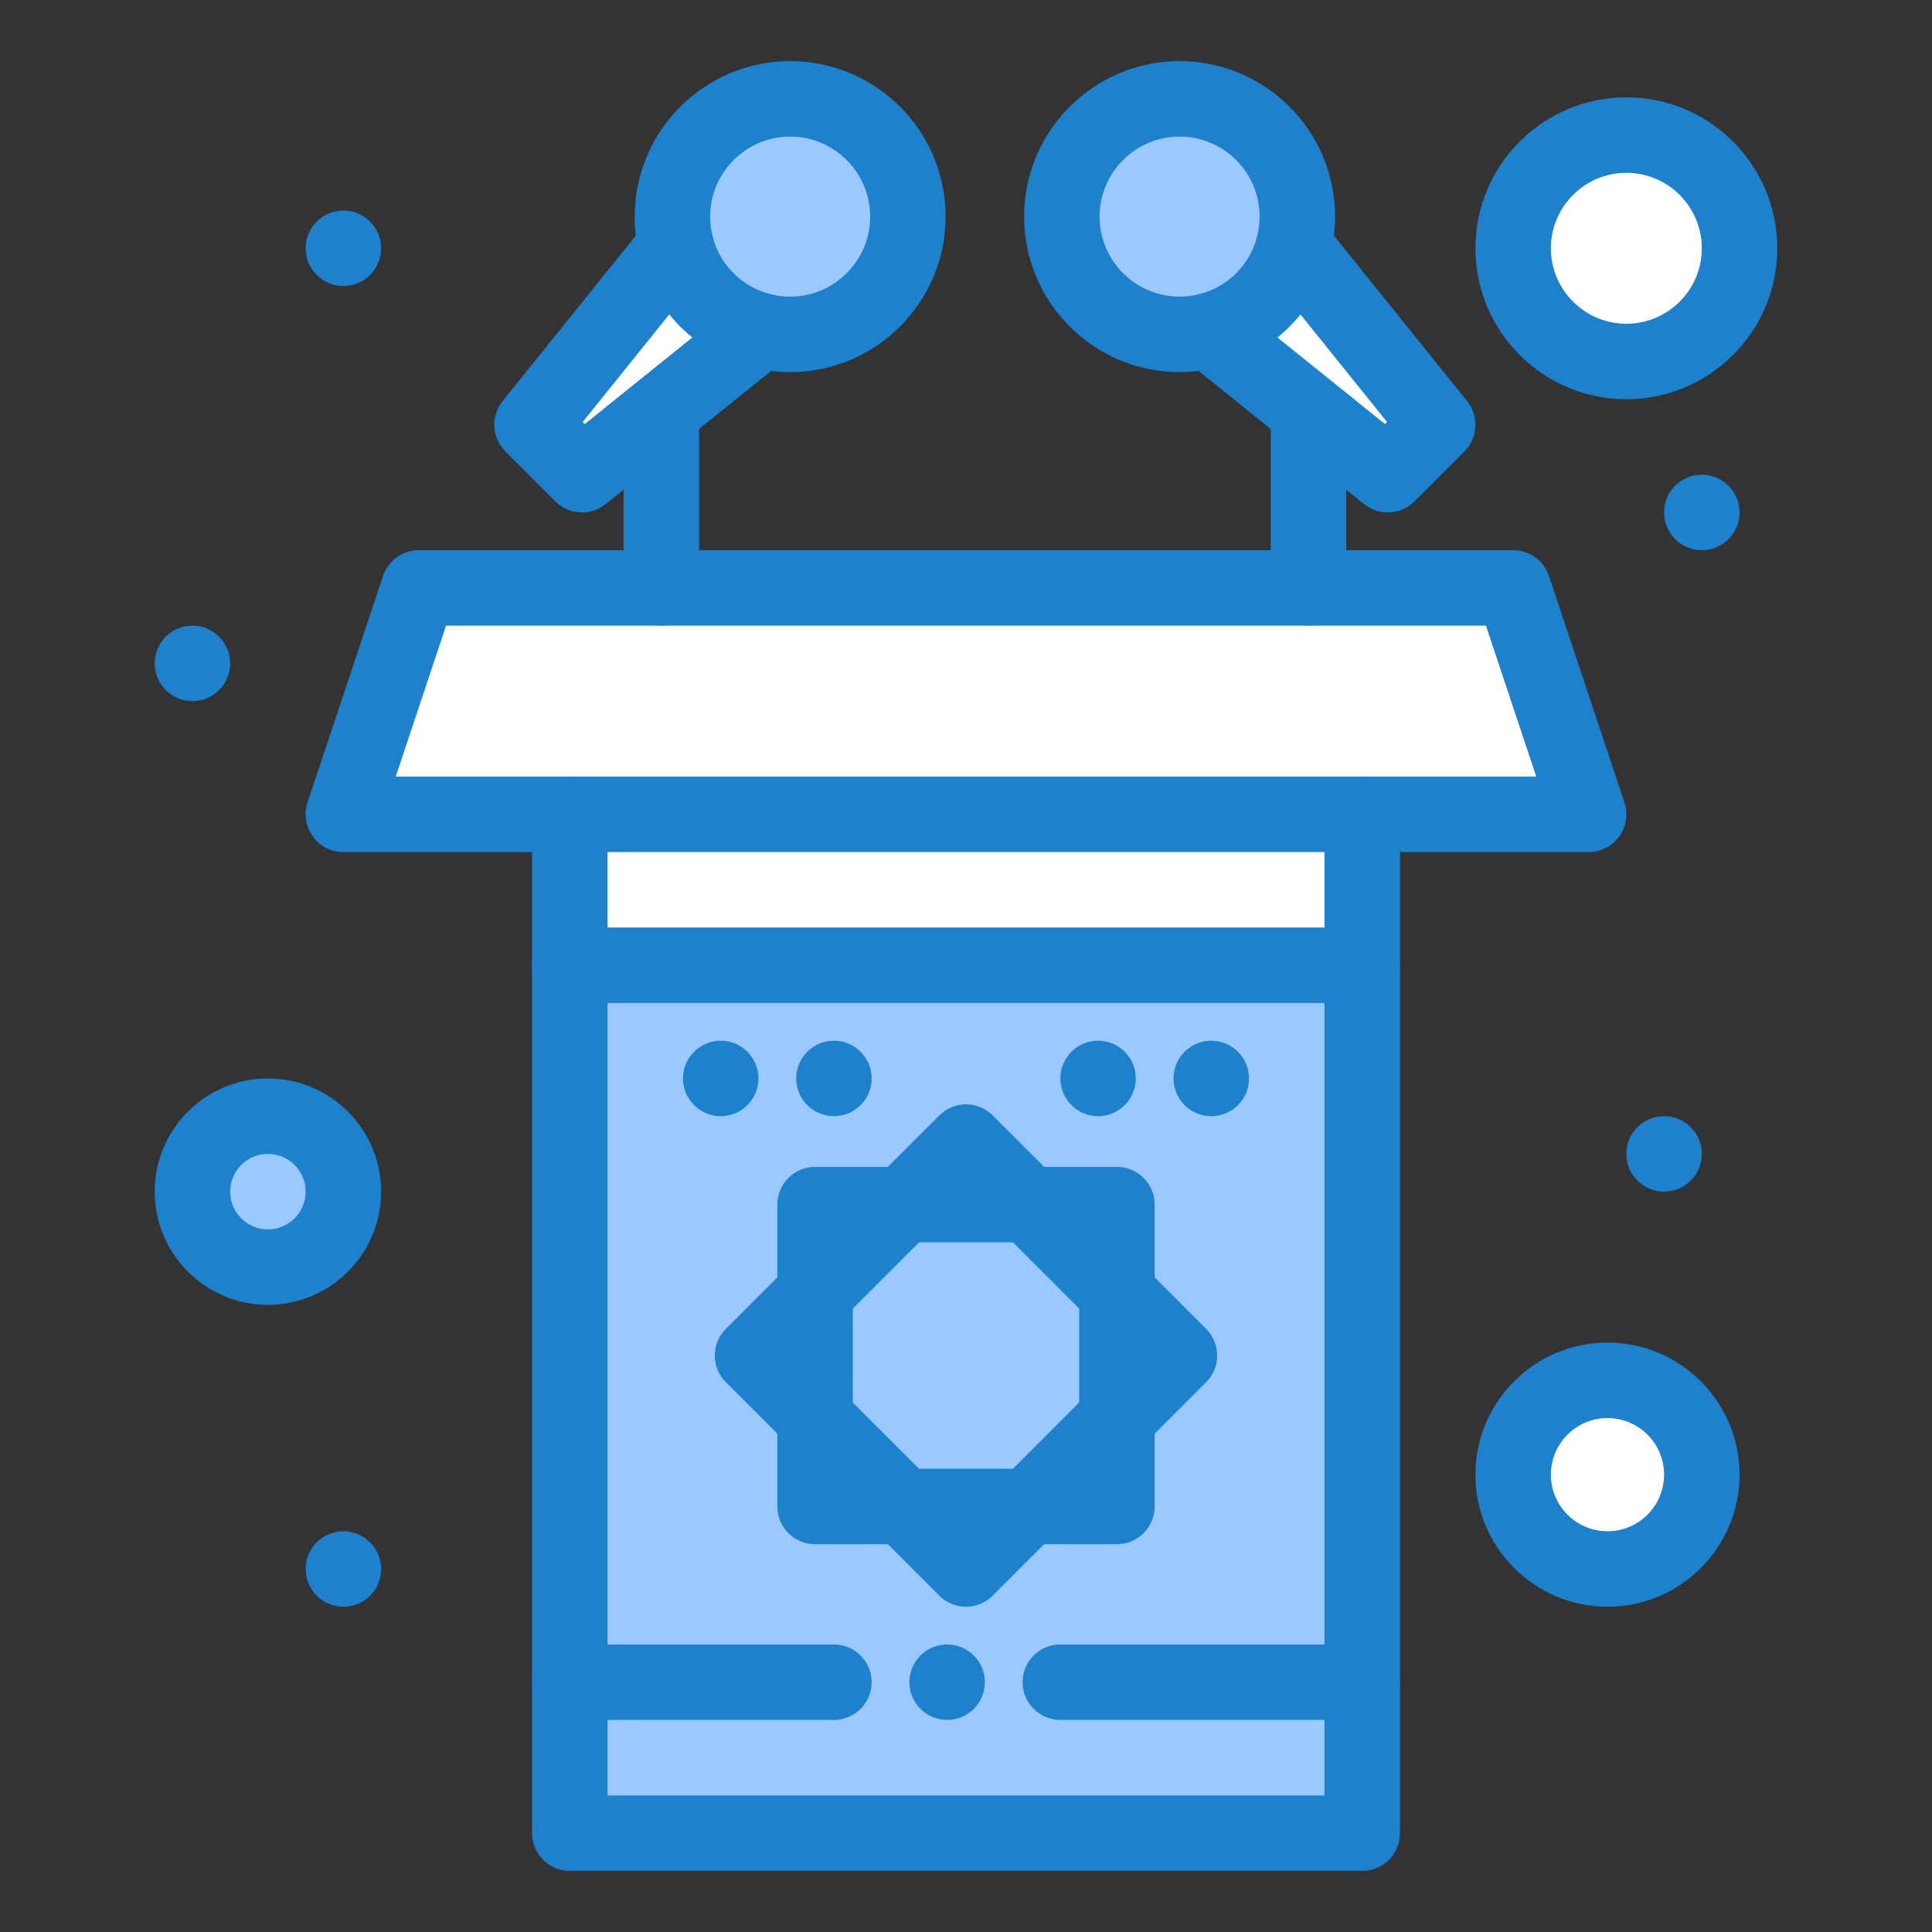 <svg enable-background="new 0 0 512 512" height="512" viewBox="0 0 512 512" width="512" xmlns="http://www.w3.org/2000/svg"><rect x="0" y="0" width="512" height="512" fill="#333333" stroke="none"/><g id="_x32_63_x2C__Podium_x2C__Presentation_x2C__Rostrum_x2C__Speech"><g><path d="m296 342.66v33.14l-23.43 23.43h-33.14l-23.43-23.43v-33.14l23.43-23.43h33.14z" fill="#9bc9ff"/><path d="m426 365.8c13.81 0 25 11.19 25 25 0 13.811-11.19 25-25 25-13.811 0-25-11.189-25-25 0-13.81 11.189-25 25-25z" fill="#fff"/><path d="m71 295.8c11.05 0 20 8.95 20 20s-8.95 20-20 20c-11.04 0-20-8.95-20-20s8.96-20 20-20z" fill="#9bc9ff"/><circle cx="431" cy="65.8" fill="#fff" r="30"/><path d="m342.84 65.15 38.16 47.41-13.24 13.24-47.41-38.16c11.009-2.81 19.679-11.48 22.49-22.49z" fill="#fff"/><path d="m201.66 87.64-47.42 38.16-13.24-13.24 38.16-47.42c2.82 11.02 11.48 19.69 22.5 22.5z" fill="#fff"/><path d="m342.84 65.15c-2.811 11.01-11.48 19.68-22.49 22.49-2.48.63-5.07.97-7.75.97-17.23 0-31.199-13.97-31.199-31.21 0-17.23 13.969-31.2 31.199-31.2 17.24 0 31.21 13.97 31.21 31.2 0 2.68-.34 5.27-.97 7.75z" fill="#9bc9ff"/><path d="m201.66 87.64c-11.02-2.81-19.68-11.48-22.5-22.5-.62-2.47-.96-5.07-.96-7.74 0-17.23 13.97-31.2 31.2-31.2s31.2 13.97 31.2 31.2c0 17.24-13.97 31.21-31.2 31.21-2.67 0-5.27-.34-7.74-.97z" fill="#9bc9ff"/><path d="m401 155.8 20 60h-60-210-60l20-60h64.25 171.51z" fill="#fff"/><path d="m151 215.8h210v40h-210z" fill="#fff"/><path d="m151 255.8v190 40h210v-40-190z" fill="#9bc9ff"/><g fill="#1e81ce"><path d="m451 125.8c5.52 0 10 4.48 10 10s-4.48 10-10 10-10-4.48-10-10 4.48-10 10-10z"/><path d="m441 295.8c5.52 0 10 4.48 10 10 0 5.521-4.48 10-10 10s-10-4.479-10-10c0-5.52 4.48-10 10-10z"/><path d="m321 275.8c5.52 0 10 4.48 10 10 0 5.521-4.48 10-10 10s-10-4.479-10-10c0-5.52 4.48-10 10-10z"/><path d="m291 275.8c5.52 0 10 4.48 10 10 0 5.521-4.48 10-10 10s-10-4.479-10-10c0-5.52 4.48-10 10-10z"/><path d="m251 435.8c5.52 0 10 4.48 10 10 0 5.521-4.48 10-10 10s-10-4.479-10-10c0-5.52 4.48-10 10-10z"/><path d="m221 275.8c5.52 0 10 4.48 10 10 0 5.521-4.48 10-10 10s-10-4.479-10-10c0-5.52 4.48-10 10-10z"/><path d="m191 275.8c5.52 0 10 4.48 10 10 0 5.521-4.48 10-10 10s-10-4.479-10-10c0-5.52 4.48-10 10-10z"/><path d="m91 55.8c5.52 0 10 4.48 10 10s-4.48 10-10 10-10-4.48-10-10 4.48-10 10-10z"/><path d="m91 405.8c5.52 0 10 4.48 10 10 0 5.521-4.48 10-10 10s-10-4.479-10-10c0-5.52 4.48-10 10-10z"/><path d="m51 165.8c5.52 0 10 4.48 10 10s-4.48 10-10 10-10-4.48-10-10 4.48-10 10-10z"/><path d="m256 425.8c-2.559 0-5.118-.977-7.071-2.929l-56.57-56.569c-1.875-1.875-2.929-4.419-2.929-7.071s1.054-5.195 2.929-7.071l56.57-56.57c1.875-1.875 4.419-2.929 7.071-2.929 2.652 0 5.195 1.054 7.071 2.929l56.569 56.57c3.906 3.905 3.905 10.237 0 14.143l-56.57 56.569c-1.952 1.951-4.511 2.928-7.07 2.928zm-42.428-66.57 42.428 42.428 42.428-42.428-42.428-42.427z"/><path d="m296 409.23h-80c-5.523 0-10-4.478-10-10v-80c0-5.522 4.477-10 10-10h80c5.523 0 10 4.478 10 10v80c0 5.523-4.477 10-10 10zm-70-20h60v-60h-60z"/><path d="m361 495.8h-210c-5.523 0-10-4.478-10-10v-270c0-5.523 4.477-10 10-10s10 4.477 10 10v260h190v-260c0-5.523 4.477-10 10-10s10 4.477 10 10v270c0 5.522-4.477 10-10 10z"/><path d="m361 265.8h-210c-5.523 0-10-4.478-10-10 0-5.523 4.477-10 10-10h210c5.523 0 10 4.477 10 10 0 5.522-4.477 10-10 10z"/><path d="m421.02 225.8c-.008 0-.014 0-.02 0h-330c-3.214 0-6.233-1.545-8.112-4.153s-2.391-5.96-1.375-9.009l20-60c1.361-4.083 5.183-6.838 9.487-6.838h290c4.305 0 8.125 2.754 9.486 6.838l19.795 59.382c.477 1.166.738 2.443.738 3.78.001 5.523-4.476 10-9.999 10zm-316.146-20h302.252l-13.333-40h-275.585z"/><path d="m361 455.8h-80c-5.523 0-10-4.478-10-10s4.477-10 10-10h80c5.523 0 10 4.478 10 10s-4.477 10-10 10z"/><path d="m221 455.8h-70c-5.523 0-10-4.478-10-10s4.477-10 10-10h70c5.523 0 10 4.478 10 10s-4.477 10-10 10z"/><path d="m367.758 135.8c-2.211 0-4.429-.729-6.268-2.21l-47.261-38.039c-3.741-2.887-5.021-8.119-2.79-12.475 2.518-4.916 8.533-6.865 13.449-4.347l.02.01c.607.311 1.18.683 1.711 1.11l40.418 32.531.544-.544-32.531-40.416c-.428-.531-.8-1.104-1.11-1.711-2.518-4.916-.579-10.951 4.336-13.469 4.404-2.255 9.696-.938 12.561 2.896l37.954 47.154c3.202 3.978 2.892 9.73-.72 13.341l-13.24 13.24c-1.942 1.942-4.503 2.929-7.073 2.929z"/><path d="m312.6 98.61c-22.718 0-41.199-18.487-41.199-41.21 0-22.718 18.481-41.2 41.199-41.2 22.723 0 41.21 18.482 41.21 41.2 0 3.438-.43 6.874-1.277 10.211-3.729 14.609-15.112 25.993-29.71 29.718-3.349.851-6.785 1.281-10.223 1.281zm0-62.41c-11.689 0-21.199 9.51-21.199 21.2 0 11.695 9.51 21.21 21.199 21.21 1.779 0 3.559-.223 5.289-.662 7.494-1.913 13.346-7.765 15.262-15.271.437-1.718.659-3.497.659-5.277 0-11.69-9.515-21.2-21.21-21.2z"/><path d="m346.76 165.8c-5.523 0-10-4.477-10-10v-46.83c0-5.523 4.477-10 10-10s10 4.477 10 10v46.83c0 5.523-4.477 10-10 10z"/><path d="m154.242 135.8c-2.571 0-5.132-.987-7.074-2.929l-13.24-13.24c-3.61-3.611-3.921-9.362-.719-13.341l38.16-47.42c.225-.28.465-.547.719-.802 3.905-3.905 10.242-3.912 14.147-.005 3.698 3.698 3.899 9.567.594 13.496l-32.411 40.277.545.545 40.335-32.458c3.929-3.246 9.761-3.037 13.438.641 3.905 3.905 3.91 10.232.005 14.137-.254.254-.532.504-.812.729l-47.42 38.16c-1.839 1.48-4.057 2.21-6.267 2.21z"/><path d="m209.4 98.61c-3.445 0-6.881-.431-10.211-1.28-14.592-3.721-25.979-15.105-29.717-29.71-.848-3.381-1.272-6.804-1.272-10.22 0-22.718 18.482-41.2 41.2-41.2s41.2 18.482 41.2 41.2c0 22.723-18.482 41.21-41.2 41.21zm0-62.41c-11.69 0-21.2 9.51-21.2 21.2 0 1.777.222 3.563.66 5.307 1.912 7.471 7.768 13.33 15.271 15.243 1.717.438 3.49.66 5.27.66 11.689 0 21.2-9.515 21.2-21.21-.001-11.69-9.512-21.2-21.201-21.2z"/><path d="m175.25 165.8c-5.523 0-10-4.477-10-10v-46.75c0-5.523 4.477-10 10-10s10 4.477 10 10v46.75c0 5.523-4.477 10-10 10z"/><path d="m71 345.8c-16.542 0-30-13.458-30-30s13.458-30 30-30 30 13.458 30 30-13.458 30-30 30zm0-40c-5.514 0-10 4.486-10 10s4.486 10 10 10 10-4.486 10-10-4.486-10-10-10z"/><path d="m426 425.8c-19.299 0-35-15.701-35-35s15.701-35 35-35 35 15.701 35 35-15.701 35-35 35zm0-50c-8.271 0-15 6.729-15 15s6.729 15 15 15 15-6.729 15-15-6.729-15-15-15z"/><path d="m431 105.8c-22.057 0-40-17.944-40-40s17.943-40 40-40 40 17.944 40 40-17.943 40-40 40zm0-60c-11.027 0-20 8.972-20 20s8.973 20 20 20 20-8.972 20-20-8.973-20-20-20z"/></g></g></g></svg>